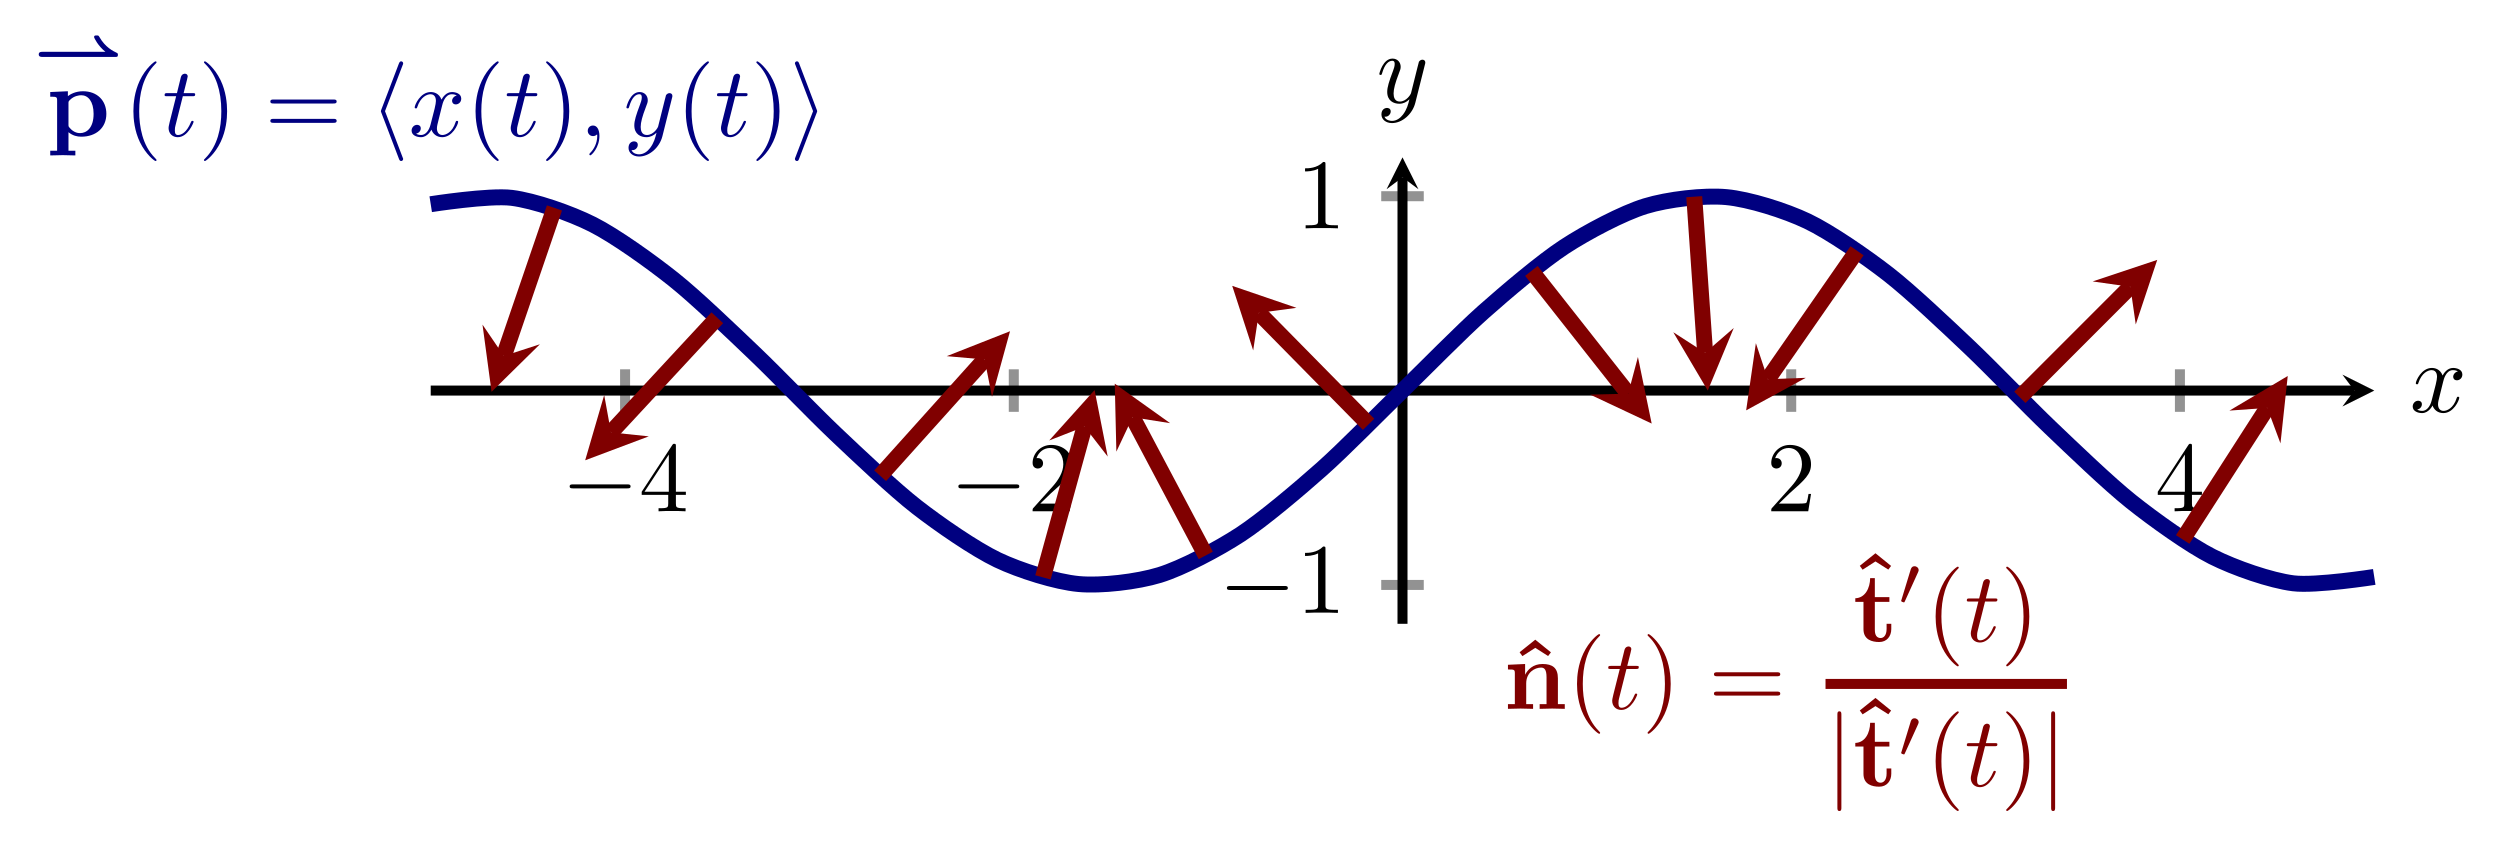 <?xml version="1.0" encoding="UTF-8" standalone="no"?>
<!DOCTYPE svg PUBLIC "-//W3C//DTD SVG 1.1//EN" "http://www.w3.org/Graphics/SVG/1.1/DTD/svg11.dtd">
<svg xmlns="http://www.w3.org/2000/svg" xmlns:xlink="http://www.w3.org/1999/xlink" version="1.1" width="249.884pt" height="84.383pt" viewBox="0 0 249.884 84.383">
<path transform="matrix(1,0,0,-1,43.052,62.351)" stroke-width="1" stroke-linecap="butt" stroke-miterlimit="10" stroke-linejoin="miter" fill="none" stroke="#929292" d="M 19.427 21.186 L 19.427 25.438 M 58.28 21.186 L 58.28 25.438 M 135.986 21.186 L 135.986 25.438 M 174.839 21.186 L 174.839 25.438 "/>
<path transform="matrix(1,0,0,-1,43.052,62.351)" stroke-width="1" stroke-linecap="butt" stroke-miterlimit="10" stroke-linejoin="miter" fill="none" stroke="#929292" d="M 95.007 3.885 L 99.259 3.885 M 95.007 42.739 L 99.259 42.739 "/>
<path transform="matrix(1,0,0,-1,43.052,62.351)" stroke-width="1" stroke-linecap="butt" stroke-miterlimit="10" stroke-linejoin="miter" fill="none" stroke="#000000" d="M 0 23.312 L 192.274 23.312 "/>
<path transform="matrix(1,0,0,-1,235.326,39.039)" d="M 1.993 0 L -1.196 1.594 L 0 0 L -1.196 -1.594 "/>
<path transform="matrix(1,0,0,-1,43.052,62.351)" stroke-width="1" stroke-linecap="butt" stroke-miterlimit="10" stroke-linejoin="miter" fill="none" stroke="#000000" d="M 97.133 0 L 97.133 44.631 "/>
<path transform="matrix(0,-1,-1,-0,140.185,17.72)" d="M 1.993 0 L -1.196 1.594 L 0 0 L -1.196 -1.594 "/>
<symbol id="font_0_1">
<path d="M .576 0 C .593 0 .611 0 .611 .02 C .611 .04 .593 .04 .576 .04 L .035 .04 C .018 .04 0 .04 0 .02 C 0 0 .018 0 .035 0 L .576 0 Z "/>
</symbol>
<use xlink:href="#font_0_1" transform="matrix(9.963,0,0,-9.963,56.94,48.815)"/>
<symbol id="font_1_5">
<path d="M .266 .165 L .266 .078 C .266 .042 .264 .031 .19 .031 L .169 .031 L .169 0 C .21 .003 .262 .003 .304 .003 C .346 .003 .399 .003 .44 0 L .44 .031 L .419 .031 C .345 .031 .343 .042 .343 .078 L .343 .165 L .443 .165 L .443 .196 L .343 .196 L .343 .651 C .343 .671 .343 .677 .327 .677 C .318 .677 .315 .677 .307 .665 L 0 .196 L 0 .165 L .266 .165 M .272 .196 L .028 .196 L .272 .569 L .272 .196 Z "/>
</symbol>
<use xlink:href="#font_1_5" transform="matrix(9.963,0,0,-9.963,64.141,51.106)"/>
<use xlink:href="#font_0_1" transform="matrix(9.963,0,0,-9.963,95.793,48.815)"/>
<symbol id="font_1_4">
<path d="M .077 .077 L .183 .18 C .339 .318 .399 .372 .399 .472 C .399 .586 .309 .666 .187 .666 C .074 .666 0 .574 0 .485 C 0 .429 .05 .429 .053 .429 C .07 .429 .105 .441 .105 .482 C .105 .508 .087 .534 .052 .534 C .044 .534 .042 .534 .039 .533 C .062 .598 .116 .635 .174 .635 C .265 .635 .308 .554 .308 .472 C .308 .392 .258 .313 .203 .251 L .011 .037 C 0 .026 0 .024 0 0 L .371 0 L .399 .174 L .374 .174 C .369 .144 .362 .1 .352 .085 C .345 .077 .279 .077 .257 .077 L .077 .077 Z "/>
</symbol>
<use xlink:href="#font_1_4" transform="matrix(9.963,0,0,-9.963,103.212,51.106)"/>
<use xlink:href="#font_1_4" transform="matrix(9.963,0,0,-9.963,177.043,51.106)"/>
<use xlink:href="#font_1_5" transform="matrix(9.963,0,0,-9.963,215.677,51.106)"/>
<use xlink:href="#font_0_1" transform="matrix(9.963,0,0,-9.963,122.635,58.97)"/>
<symbol id="font_1_3">
<path d="M .205 .64 C .205 .664 .205 .666 .182 .666 C .12 .602 .032 .602 0 .602 L 0 .571 C .02 .571 .079 .571 .131 .597 L .131 .079 C .131 .043 .128 .031 .038 .031 L .006 .031 L .006 0 C .041 .003 .128 .003 .168 .003 C .208 .003 .295 .003 .33 0 L .33 .031 L .298 .031 C .208 .031 .205 .042 .205 .079 L .205 .64 Z "/>
</symbol>
<use xlink:href="#font_1_3" transform="matrix(9.963,0,0,-9.963,130.443,61.261)"/>
<use xlink:href="#font_1_3" transform="matrix(9.963,0,0,-9.963,130.443,22.823)"/>
<path transform="matrix(1,0,0,-1,43.052,62.351)" stroke-width="1.594" stroke-linecap="butt" stroke-miterlimit="10" stroke-linejoin="miter" fill="none" stroke="#000080" d="M 0 41.939 C 0 41.939 5.848 42.857 8.094 42.576 C 10.34 42.295 13.942 41.049 16.189 39.916 C 18.435 38.784 22.037 36.205 24.283 34.415 C 26.529 32.625 30.131 29.156 32.377 27.014 C 34.623 24.873 38.225 21.107 40.471 18.98 C 42.718 16.854 46.32 13.435 48.566 11.687 C 50.812 9.939 54.414 7.453 56.66 6.383 C 58.906 5.313 62.508 4.185 64.754 3.976 C 67 3.767 70.602 4.189 72.849 4.877 C 75.095 5.565 78.697 7.466 80.943 8.933 C 83.189 10.4 86.791 13.454 89.037 15.449 C 91.283 17.443 94.885 21.129 97.131 23.31 C 99.378 25.492 102.98 29.177 105.226 31.172 C 107.472 33.167 111.074 36.222 113.32 37.689 C 115.566 39.156 119.168 41.058 121.414 41.746 C 123.66 42.434 127.263 42.857 129.509 42.648 C 131.755 42.44 135.357 41.312 137.603 40.242 C 139.849 39.173 143.451 36.687 145.697 34.94 C 147.943 33.192 151.545 29.773 153.792 27.647 C 156.038 25.52 159.64 21.754 161.886 19.613 C 164.132 17.471 167.734 14.001 169.98 12.211 C 172.226 10.421 175.828 7.842 178.074 6.709 C 180.321 5.577 183.923 4.329 186.169 4.048 C 188.415 3.767 194.263 4.684 194.263 4.684 "/>
<path transform="matrix(1,0,0,-1,43.052,62.351)" stroke-width="1.594" stroke-linecap="butt" stroke-miterlimit="10" stroke-linejoin="miter" fill="none" stroke="#800000" d="M 12.369 41.567 L 7.308 26.772 "/>
<path transform="matrix(-.324,.947,.947,.324,50.36,35.579)" d="M 3.786 0 L -2.271 3.029 L 0 0 L -2.271 -3.029 " fill="#800000"/>
<path transform="matrix(1,0,0,-1,43.052,62.351)" stroke-width="1.594" stroke-linecap="butt" stroke-miterlimit="10" stroke-linejoin="miter" fill="none" stroke="#800000" d="M 28.645 30.589 L 18.02 19.13 "/>
<path transform="matrix(-.682,.736,.736,.682,61.072,43.221)" d="M 3.786 0 L -2.271 3.029 L 0 0 L -2.271 -3.029 " fill="#800000"/>
<path transform="matrix(1,0,0,-1,43.052,62.351)" stroke-width="1.594" stroke-linecap="butt" stroke-miterlimit="10" stroke-linejoin="miter" fill="none" stroke="#800000" d="M 44.92 14.796 L 55.364 26.416 "/>
<path transform="matrix(.671,-.747,-.747,-.671,98.416,35.935)" d="M 3.786 0 L -2.271 3.029 L 0 0 L -2.271 -3.029 " fill="#800000"/>
<path transform="matrix(1,0,0,-1,43.052,62.351)" stroke-width="1.594" stroke-linecap="butt" stroke-miterlimit="10" stroke-linejoin="miter" fill="none" stroke="#800000" d="M 61.195 4.638 L 65.349 19.711 "/>
<path transform="matrix(.266,-.965,-.965,-.266,108.401,42.64)" d="M 3.786 0 L -2.271 3.029 L 0 0 L -2.271 -3.029 " fill="#800000"/>
<path transform="matrix(1,0,0,-1,43.052,62.351)" stroke-width="1.594" stroke-linecap="butt" stroke-miterlimit="10" stroke-linejoin="miter" fill="none" stroke="#800000" d="M 77.468 6.837 L 70.152 20.644 "/>
<path transform="matrix(-.47,-.887,-.887,.47,113.204,41.707)" d="M 3.786 0 L -2.271 3.029 L 0 0 L -2.271 -3.029 " fill="#800000"/>
<path transform="matrix(1,0,0,-1,43.052,62.351)" stroke-width="1.594" stroke-linecap="butt" stroke-miterlimit="10" stroke-linejoin="miter" fill="none" stroke="#800000" d="M 93.743 19.938 L 82.774 31.076 "/>
<path transform="matrix(-.703,-.714,-.714,.703,125.826,31.275)" d="M 3.786 0 L -2.271 3.029 L 0 0 L -2.271 -3.029 " fill="#800000"/>
<path transform="matrix(1,0,0,-1,43.052,62.351)" stroke-width="1.594" stroke-linecap="butt" stroke-miterlimit="10" stroke-linejoin="miter" fill="none" stroke="#800000" d="M 110.017 35.272 L 119.688 22.999 "/>
<path transform="matrix(.621,.788,.788,-.621,162.74,39.352)" d="M 3.786 0 L -2.271 3.029 L 0 0 L -2.271 -3.029 " fill="#800000"/>
<path transform="matrix(1,0,0,-1,43.052,62.351)" stroke-width="1.594" stroke-linecap="butt" stroke-miterlimit="10" stroke-linejoin="miter" fill="none" stroke="#800000" d="M 126.292 42.691 L 127.38 27.09 "/>
<path transform="matrix(.07,.998,.998,-.07,170.432,35.261)" d="M 3.786 0 L -2.271 3.029 L 0 0 L -2.271 -3.029 " fill="#800000"/>
<path transform="matrix(1,0,0,-1,43.052,62.351)" stroke-width="1.594" stroke-linecap="butt" stroke-miterlimit="10" stroke-linejoin="miter" fill="none" stroke="#800000" d="M 142.567 37.286 L 133.648 24.45 "/>
<path transform="matrix(-.572,.823,.823,.572,176.7,37.901)" d="M 3.786 0 L -2.271 3.029 L 0 0 L -2.271 -3.029 " fill="#800000"/>
<path transform="matrix(1,0,0,-1,43.052,62.351)" stroke-width="1.594" stroke-linecap="butt" stroke-miterlimit="10" stroke-linejoin="miter" fill="none" stroke="#800000" d="M 158.84 22.634 L 169.883 33.684 "/>
<path transform="matrix(.71,-.711,-.711,-.71,212.935,28.667)" d="M 3.786 0 L -2.271 3.029 L 0 0 L -2.271 -3.029 " fill="#800000"/>
<path transform="matrix(1,0,0,-1,43.052,62.351)" stroke-width="1.594" stroke-linecap="butt" stroke-miterlimit="10" stroke-linejoin="miter" fill="none" stroke="#800000" d="M 175.113 8.43 L 183.568 21.583 "/>
<path transform="matrix(.541,-.842,-.842,-.541,226.62,40.768)" d="M 3.786 0 L -2.271 3.029 L 0 0 L -2.271 -3.029 " fill="#800000"/>
<symbol id="font_2_1">
<path d="M 1.098 0 C 1.12 0 1.135 0 1.135 .029 C 1.135 .039 1.135 .05 1.122 .057 C 1.067 .083 .953 .137 .868 .288 C .856 .307 .855 .308 .829 .308 C .812 .308 .793 .308 .793 .286 C .793 .272 .851 .156 .956 .073 L .051 .073 C .036 .073 0 .073 0 .037 C 0 0 .035 0 .051 0 L 1.098 0 Z "/>
</symbol>
<use xlink:href="#font_2_1" transform="matrix(6.974,0,0,-6.974,3.872,5.69)" fill="#000080"/>
<symbol id="font_3_3">
<path d="M .183 .523 C .183 .542 .184 .543 .198 .557 C .238 .598 .29 .604 .312 .604 C .379 .604 .435 .543 .435 .417 C .435 .276 .365 .224 .3 .224 C .286 .224 .239 .224 .194 .278 C .183 .291 .183 .292 .183 .311 L .183 .523 M .183 .233 C .226 .198 .27 .188 .311 .188 C .461 .188 .563 .278 .563 .417 C .563 .55 .472 .644 .328 .644 C .253 .644 .2 .613 .177 .595 L .177 .644 L 0 .636 L 0 .589 C .062 .589 .069 .589 .069 .551 L .069 .047 L 0 .047 L 0 0 C .028 .001 .088 .003 .126 .003 C .165 .003 .224 .001 .252 0 L .252 .047 L .183 .047 L .183 .233 Z "/>
</symbol>
<use xlink:href="#font_3_3" transform="matrix(9.963,0,0,-9.963,5.021,15.536)" fill="#000080"/>
<symbol id="font_1_1">
<path d="M .232 .01 C .232 .013 .232 .015 .215 .032 C .09 .158 .058 .347 .058 .5 C .058 .674 .096 .848 .219 .973 C .232 .985 .232 .987 .232 .99 C .232 .997 .228 1 .222 1 C .212 1 .122 .932 .063 .805 C .012 .695 0 .584 0 .5 C 0 .422 .011 .301 .066 .188 C .126 .065 .212 0 .222 0 C .228 0 .232 .003 .232 .01 Z "/>
</symbol>
<use xlink:href="#font_1_1" transform="matrix(9.963,0,0,-9.963,13.334,16.094)" fill="#000080"/>
<symbol id="font_4_2">
<path d="M .183 .411 L .277 .411 C .297 .411 .307 .411 .307 .431 C .307 .442 .297 .442 .279 .442 L .191 .442 C .227 .584 .232 .604 .232 .61 C .232 .627 .22 .637 .203 .637 C .2 .637 .172 .636 .163 .601 L .124 .442 L .03 .442 C .01 .442 0 .442 0 .423 C 0 .411 .008 .411 .028 .411 L .116 .411 C .044 .127 .04 .11 .04 .092 C .04 .038 .078 0 .132 0 C .234 0 .291 .146 .291 .154 C .291 .164 .283 .164 .279 .164 C .27 .164 .269 .161 .264 .15 C .221 .046 .168 .022 .134 .022 C .113 .022 .103 .035 .103 .068 C .103 .092 .105 .099 .109 .116 L .183 .411 Z "/>
</symbol>
<use xlink:href="#font_4_2" transform="matrix(9.963,0,0,-9.963,16.451,13.713)" fill="#000080"/>
<symbol id="font_1_2">
<path d="M .232 .5 C .232 .578 .221 .699 .166 .812 C .106 .935 .02 1 .01 1 C .004 1 0 .996 0 .99 C 0 .987 0 .985 .019 .967 C .117 .868 .174 .709 .174 .5 C .174 .329 .137 .153 .013 .027 C 0 .015 0 .013 0 .01 C 0 .004 .004 0 .01 0 C .02 0 .11 .068 .169 .195 C .22 .305 .232 .416 .232 .5 Z "/>
</symbol>
<symbol id="font_1_6">
<path d="M .631 .194 C .646 .194 .665 .194 .665 .214 C .665 .234 .646 .234 .632 .234 L .033 .234 C .019 .234 0 .234 0 .214 C 0 .194 .019 .194 .034 .194 L .631 .194 M .632 0 C .646 0 .665 0 .665 .02 C .665 .04 .646 .04 .631 .04 L .034 .04 C .019 .04 0 .04 0 .02 C 0 0 .019 0 .033 0 L .632 0 Z "/>
</symbol>
<use xlink:href="#font_1_2" transform="matrix(9.963,0,0,-9.963,20.388,16.094)" fill="#000080"/>
<use xlink:href="#font_1_6" transform="matrix(9.963,0,0,-9.963,27.023,12.278)" fill="#000080"/>
<symbol id="font_0_2">
<path d="M .218 .962 C .223 .973 .223 .975 .223 .98 C .223 .991 .214 1 .203 1 C .194 1 .187 .995 .18 .977 L .005 .518 C .003 .512 0 .506 0 .5 C 0 .497 0 .495 .005 .483 L .18 .024 C .184 .013 .189 0 .203 0 C .214 0 .223 .009 .223 .02 C .223 .023 .223 .025 .218 .036 L .041 .5 L .218 .962 Z "/>
</symbol>
<use xlink:href="#font_0_2" transform="matrix(9.963,0,0,-9.963,38.074,16.094)" fill="#000080"/>
<symbol id="font_4_3">
<path d="M .305 .313 C .311 .339 .334 .431 .404 .431 C .409 .431 .433 .431 .454 .418 C .426 .413 .406 .388 .406 .364 C .406 .348 .417 .329 .444 .329 C .466 .329 .498 .347 .498 .387 C .498 .439 .439 .453 .405 .453 C .347 .453 .312 .4 .3 .377 C .275 .443 .221 .453 .192 .453 C .088 .453 .031 .324 .031 .299 C .031 .289 .041 .289 .043 .289 C .051 .289 .054 .291 .056 .3 C .09 .406 .156 .431 .19 .431 C .209 .431 .244 .422 .244 .364 C .244 .333 .227 .266 .19 .126 C .174 .064 .139 .022 .095 .022 C .089 .022 .066 .022 .045 .035 C .07 .04 .092 .061 .092 .089 C .092 .116 .07 .124 .055 .124 C .025 .124 0 .098 0 .066 C 0 .02 .05 0 .094 0 C .16 0 .196 .07 .199 .076 C .211 .039 .247 0 .307 0 C .41 0 .467 .129 .467 .154 C .467 .164 .458 .164 .455 .164 C .446 .164 .444 .16 .442 .153 C .409 .046 .341 .022 .309 .022 C .27 .022 .254 .054 .254 .088 C .254 .11 .26 .132 .271 .176 L .305 .313 Z "/>
</symbol>
<use xlink:href="#font_4_3" transform="matrix(9.963,0,0,-9.963,41.141,13.713)" fill="#000080"/>
<use xlink:href="#font_1_1" transform="matrix(9.963,0,0,-9.963,47.532,16.094)" fill="#000080"/>
<use xlink:href="#font_4_2" transform="matrix(9.963,0,0,-9.963,50.649,13.713)" fill="#000080"/>
<use xlink:href="#font_1_2" transform="matrix(9.963,0,0,-9.963,54.586,16.094)" fill="#000080"/>
<symbol id="font_4_1">
<path d="M .117 .194 C .117 .26 .092 .299 .053 .299 C .02 .299 0 .274 0 .246 C 0 .219 .02 .193 .053 .193 C .065 .193 .078 .197 .088 .206 C .091 .208 .092 .209 .093 .209 C .094 .209 .095 .208 .095 .194 C .095 .12 .06 .06 .027 .027 C .016 .016 .016 .014 .016 .011 C .016 .004 .021 0 .026 0 C .037 0 .117 .077 .117 .194 Z "/>
</symbol>
<symbol id="font_4_4">
<path d="M .457 .586 C .461 .6 .461 .602 .461 .609 C .461 .627 .447 .636 .432 .636 C .422 .636 .406 .63 .397 .615 C .395 .61 .387 .579 .383 .561 C .376 .535 .369 .508 .363 .481 L .318 .301 C .314 .286 .271 .216 .205 .216 C .154 .216 .143 .26 .143 .297 C .143 .343 .16 .405 .194 .493 C .21 .534 .214 .545 .214 .565 C .214 .61 .182 .647 .132 .647 C .037 .647 0 .502 0 .493 C 0 .483 .01 .483 .012 .483 C .022 .483 .023 .485 .028 .501 C .055 .595 .095 .625 .129 .625 C .137 .625 .154 .625 .154 .593 C .154 .568 .144 .542 .137 .523 C .097 .417 .079 .36 .079 .313 C .079 .224 .142 .194 .201 .194 C .24 .194 .274 .211 .302 .239 C .289 .187 .277 .138 .237 .085 C .211 .051 .173 .022 .127 .022 C .113 .022 .068 .025 .051 .064 C .067 .064 .08 .064 .094 .076 C .104 .085 .114 .098 .114 .117 C .114 .148 .087 .152 .077 .152 C .054 .152 .021 .136 .021 .087 C .021 .037 .065 0 .127 0 C .23 0 .333 .091 .361 .204 L .457 .586 Z "/>
</symbol>
<use xlink:href="#font_4_1" transform="matrix(9.963,0,0,-9.963,58.749,15.526)" fill="#000080"/>
<use xlink:href="#font_4_4" transform="matrix(9.963,0,0,-9.963,62.614,15.645)" fill="#000080"/>
<use xlink:href="#font_1_1" transform="matrix(9.963,0,0,-9.963,68.548,16.094)" fill="#000080"/>
<use xlink:href="#font_4_2" transform="matrix(9.963,0,0,-9.963,71.665,13.713)" fill="#000080"/>
<use xlink:href="#font_1_2" transform="matrix(9.963,0,0,-9.963,75.602,16.094)" fill="#000080"/>
<symbol id="font_0_3">
<path d="M .218 .483 C .223 .495 .223 .497 .223 .5 C .223 .503 .223 .505 .218 .517 L .043 .977 C .037 .994 .031 1 .02 1 C .009 1 0 .991 0 .98 C 0 .977 0 .975 .005 .964 L .182 .5 L .005 .038 C 0 .027 0 .025 0 .02 C 0 .009 .009 0 .02 0 C .033 0 .037 .01 .041 .02 L .218 .483 Z "/>
</symbol>
<use xlink:href="#font_0_3" transform="matrix(9.963,0,0,-9.963,79.456,16.094)" fill="#000080"/>
<symbol id="font_3_1">
<path d="M .157 .165 L 0 .039 L .028 0 L .157 .083 L .286 .001 L .314 .038 L .157 .165 Z "/>
</symbol>
<symbol id="font_3_2">
<path d="M .069 .356 L .069 .047 L 0 .047 L 0 0 C .028 .001 .088 .003 .126 .003 C .165 .003 .224 .001 .252 0 L .252 .047 L .183 .047 L .183 .256 C .183 .365 .269 .414 .332 .414 C .366 .414 .387 .393 .387 .317 L .387 .047 L .318 .047 L .318 0 C .346 .001 .406 .003 .444 .003 C .483 .003 .542 .001 .57 0 L .57 .047 L .501 .047 L .501 .306 C .501 .411 .447 .45 .347 .45 C .251 .45 .198 .393 .172 .342 L .172 .45 L 0 .442 L 0 .395 C .062 .395 .069 .395 .069 .356 Z "/>
</symbol>
<use xlink:href="#font_3_1" transform="matrix(9.963,0,0,-9.963,151.891,65.582)" fill="#800000"/>
<use xlink:href="#font_3_2" transform="matrix(9.963,0,0,-9.963,150.726,70.852)" fill="#800000"/>
<use xlink:href="#font_1_1" transform="matrix(9.963,0,0,-9.963,157.628,73.343)" fill="#800000"/>
<use xlink:href="#font_4_2" transform="matrix(9.963,0,0,-9.963,160.746,70.962)" fill="#800000"/>
<use xlink:href="#font_1_2" transform="matrix(9.963,0,0,-9.963,164.682,73.343)" fill="#800000"/>
<use xlink:href="#font_1_6" transform="matrix(9.963,0,0,-9.963,171.317,69.527)" fill="#800000"/>
<symbol id="font_3_4">
<path d="M .082 .403 L .082 .129 C .082 .022 .169 0 .24 0 C .316 0 .361 .057 .361 .13 L .361 .183 L .314 .183 L .314 .132 C .314 .064 .282 .04 .254 .04 C .196 .04 .196 .104 .196 .127 L .196 .403 L .342 .403 L .342 .45 L .196 .45 L .196 .641 L .149 .641 C .148 .541 .099 .442 0 .439 L 0 .403 L .082 .403 Z "/>
</symbol>
<use xlink:href="#font_3_1" transform="matrix(9.963,0,0,-9.963,185.894,56.944)" fill="#800000"/>
<use xlink:href="#font_3_4" transform="matrix(9.963,0,0,-9.963,185.444,64.172)" fill="#800000"/>
<symbol id="font_5_1">
<path d="M .242 .431 C .25 .448 .251 .456 .251 .463 C .251 .494 .223 .518 .192 .518 C .154 .518 .142 .487 .137 .471 L .005 .038 C .004 .036 0 .023 0 .022 C 0 .01 .031 0 .039 0 C .046 0 .047 .002 .054 .017 L .242 .431 Z "/>
</symbol>
<use xlink:href="#font_5_1" transform="matrix(6.974,0,0,-6.974,190.026,60.21)" fill="#800000"/>
<use xlink:href="#font_1_1" transform="matrix(9.963,0,0,-9.963,193.472,66.603)" fill="#800000"/>
<use xlink:href="#font_4_2" transform="matrix(9.963,0,0,-9.963,196.589,64.222)" fill="#800000"/>
<use xlink:href="#font_1_2" transform="matrix(9.963,0,0,-9.963,200.526,66.603)" fill="#800000"/>
<path transform="matrix(1,0,0,-1,182.468,68.361)" stroke-width="1" stroke-linecap="butt" stroke-miterlimit="10" stroke-linejoin="miter" fill="none" stroke="#800000" d="M 0 0 L 24.132 0 "/>
<symbol id="font_0_4">
<path d="M .04 .964 C .04 .982 .04 1 .02 1 C 0 1 0 .982 0 .964 L 0 .036 C 0 .018 0 0 .02 0 C .04 0 .04 .018 .04 .036 L .04 .964 Z "/>
</symbol>
<use xlink:href="#font_0_4" transform="matrix(9.963,0,0,-9.963,183.654,81.063)" fill="#800000"/>
<use xlink:href="#font_3_1" transform="matrix(9.963,0,0,-9.963,185.894,71.404)" fill="#800000"/>
<use xlink:href="#font_3_4" transform="matrix(9.963,0,0,-9.963,185.444,78.632)" fill="#800000"/>
<use xlink:href="#font_5_1" transform="matrix(6.974,0,0,-6.974,190.026,75.408)" fill="#800000"/>
<use xlink:href="#font_1_1" transform="matrix(9.963,0,0,-9.963,193.472,81.063)" fill="#800000"/>
<use xlink:href="#font_4_2" transform="matrix(9.963,0,0,-9.963,196.589,78.682)" fill="#800000"/>
<use xlink:href="#font_1_2" transform="matrix(9.963,0,0,-9.963,200.526,81.063)" fill="#800000"/>
<use xlink:href="#font_0_4" transform="matrix(9.963,0,0,-9.963,205.018,81.063)" fill="#800000"/>
<use xlink:href="#font_4_3" transform="matrix(9.963,0,0,-9.963,241.159,41.29)"/>
<use xlink:href="#font_4_4" transform="matrix(9.963,0,0,-9.963,137.87,12.303)"/>
</svg>
